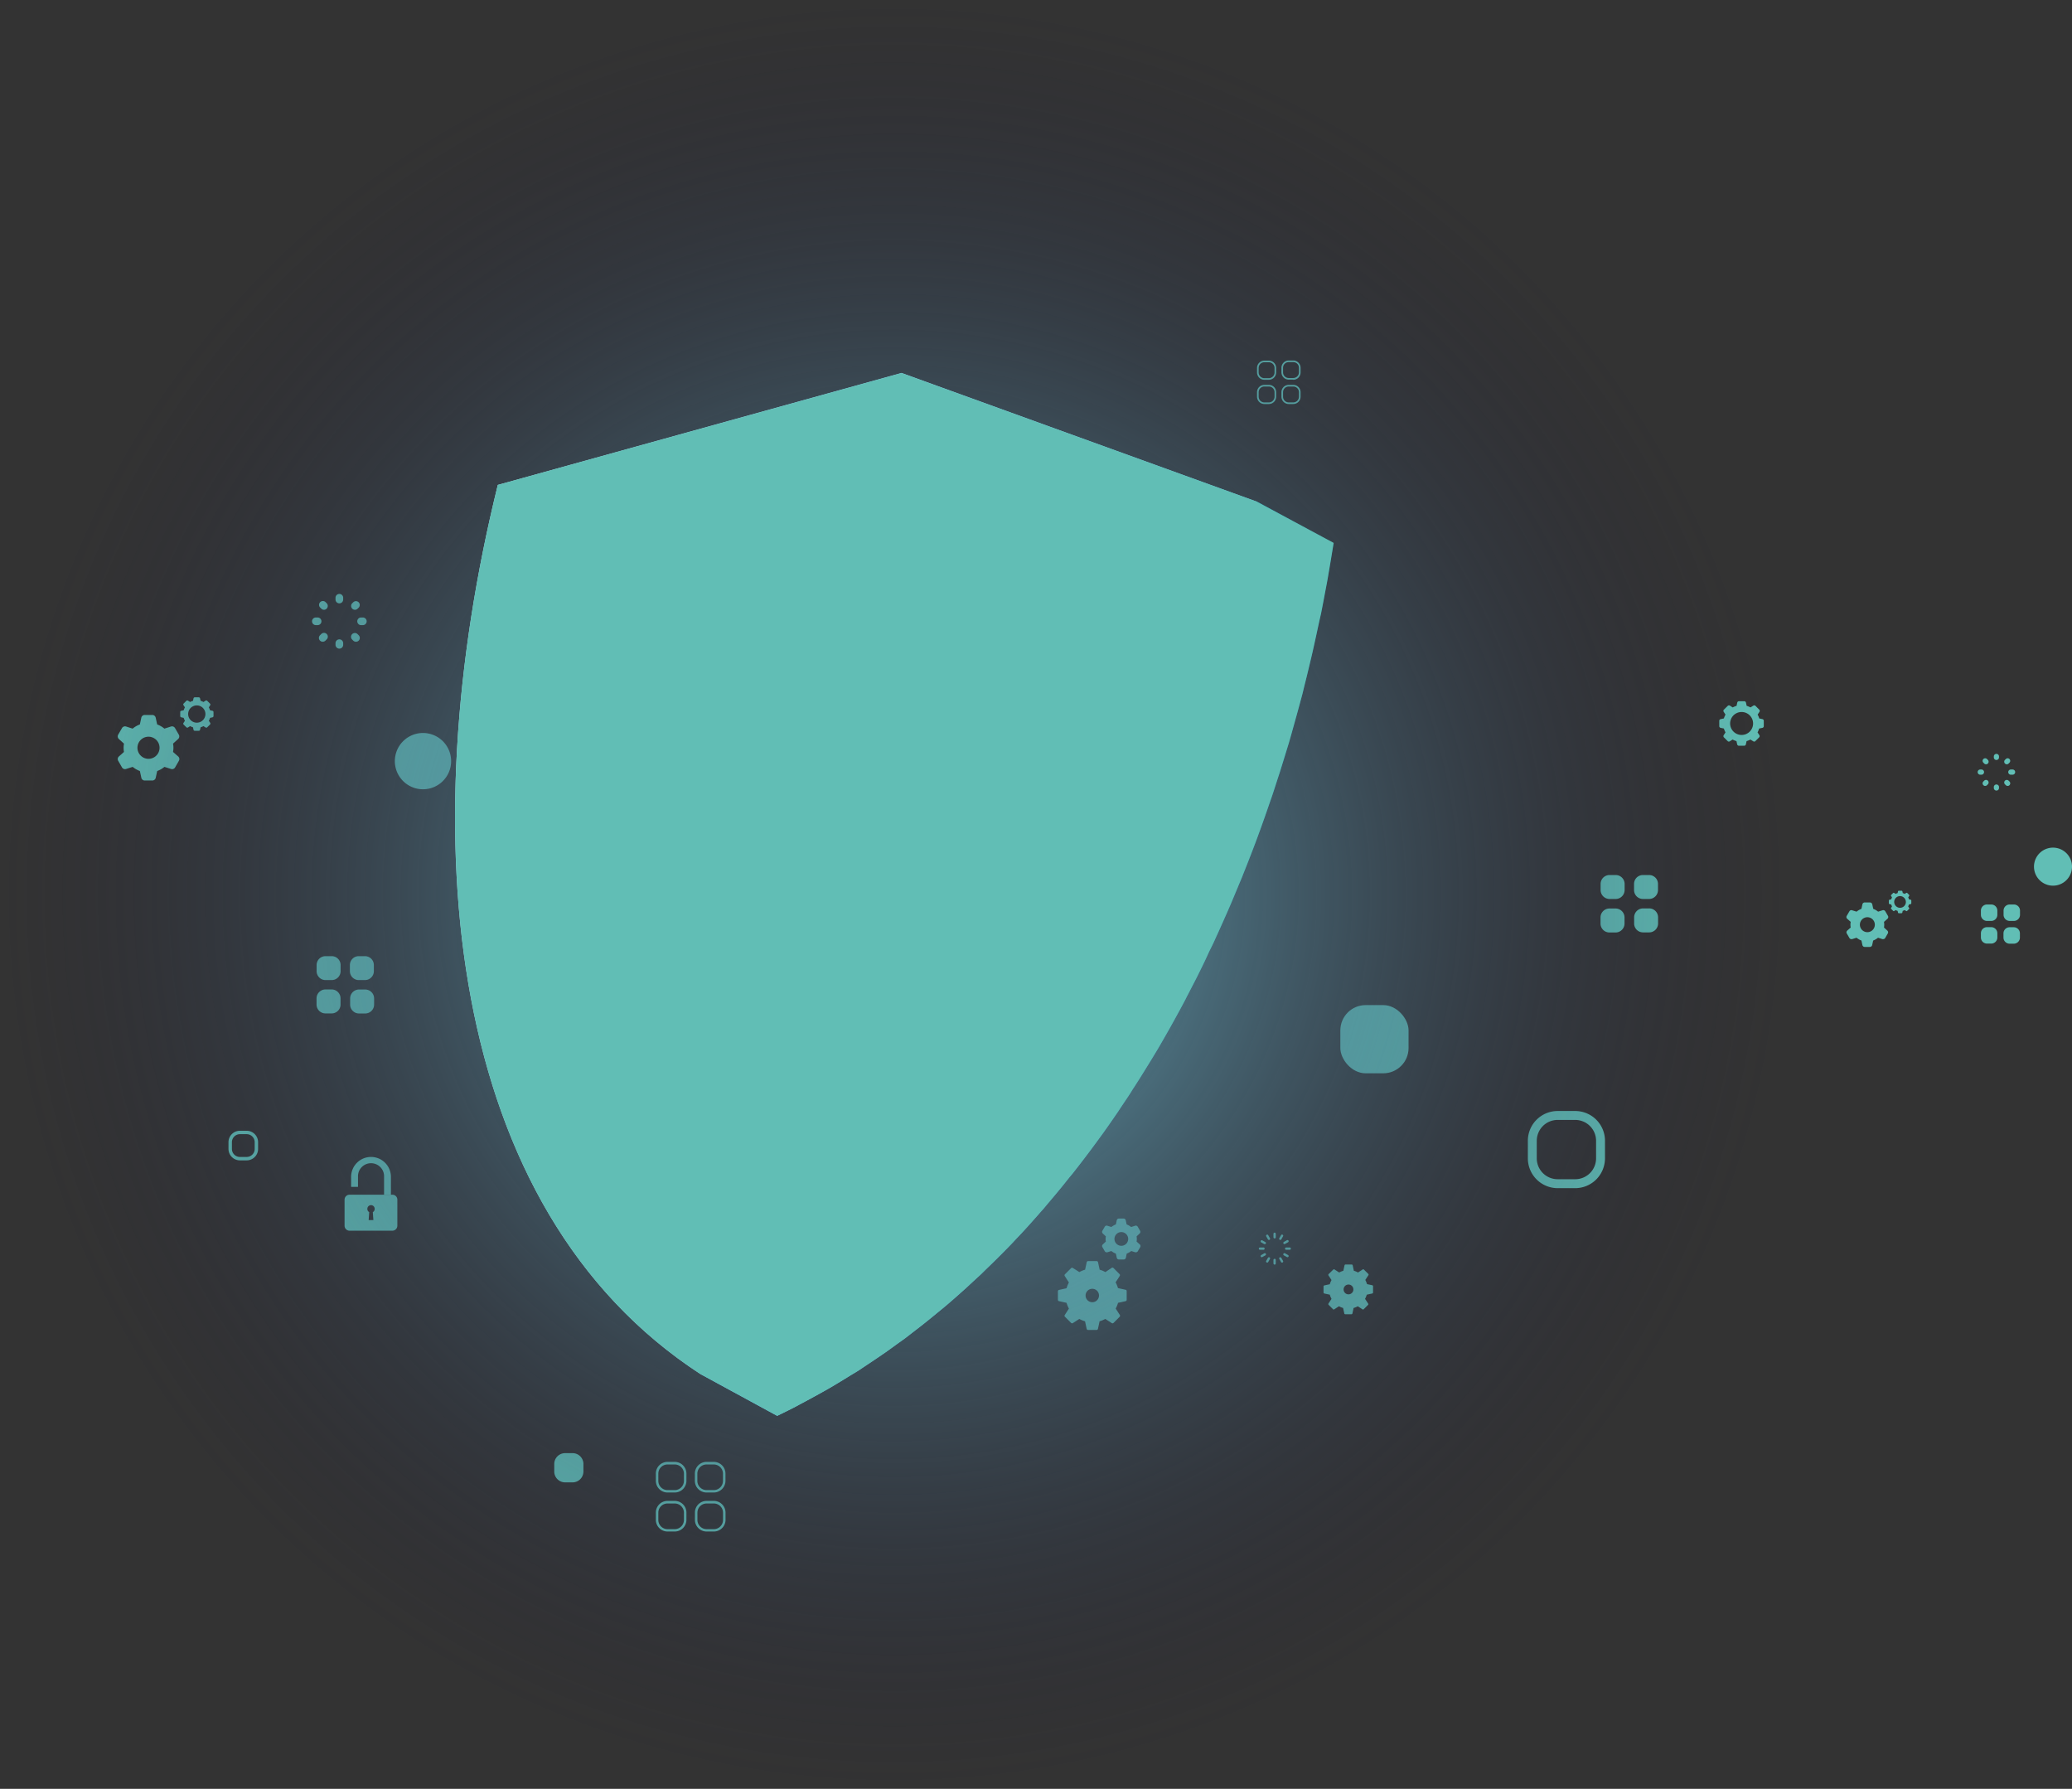 <svg xmlns="http://www.w3.org/2000/svg" xmlns:xlink="http://www.w3.org/1999/xlink" viewBox="0 0 676.69 584.07"><rect x="0" y="0" width="676.69" height="584.07" fill="#333333" stroke="none"/><defs><style>.cls-1{isolation:isolate;}.cls-10,.cls-2{fill:#61beb5;}.cls-3{fill:url(#radial-gradient);}.cls-4{fill:url(#linear-gradient);}.cls-5{fill:url(#linear-gradient-2);}.cls-6{fill:url(#linear-gradient-3);}.cls-7{fill:url(#linear-gradient-4);}.cls-8{fill:url(#linear-gradient-5);}.cls-9{fill:url(#linear-gradient-6);}.cls-10{mix-blend-mode:color;}</style><radialGradient id="radial-gradient" cx="292.03" cy="292.03" r="292.03" gradientUnits="userSpaceOnUse"><stop offset="0" stop-color="#75c9db"/><stop offset="0.35" stop-color="#558aa0" stop-opacity="0.64"/><stop offset="1" stop-color="#1c1835" stop-opacity="0"/></radialGradient><linearGradient id="linear-gradient" x1="148.62" y1="285.24" x2="410.52" y2="285.24" gradientUnits="userSpaceOnUse"><stop offset="0" stop-color="#aeddea"/><stop offset="1" stop-color="#68c6e0"/></linearGradient><linearGradient id="linear-gradient-2" x1="381.86" y1="173.58" x2="284.9" y2="467.15" gradientUnits="userSpaceOnUse"><stop offset="0" stop-color="#0079a5"/><stop offset="1" stop-color="#68c6e0"/></linearGradient><linearGradient id="linear-gradient-3" x1="338.59" y1="354.96" x2="230.63" y2="180.66" gradientUnits="userSpaceOnUse"><stop offset="0" stop-color="#aeddea"/><stop offset="1" stop-color="#fff"/></linearGradient><linearGradient id="linear-gradient-4" x1="344.34" y1="351.22" x2="290.36" y2="279.02" xlink:href="#linear-gradient-3"/><linearGradient id="linear-gradient-5" x1="258.97" y1="252.58" x2="312.21" y2="319.86" xlink:href="#linear-gradient-2"/><linearGradient id="linear-gradient-6" x1="204.2" y1="273.53" x2="323.66" y2="273.53" xlink:href="#linear-gradient"/></defs><g class="cls-1"><g id="Layer_2" data-name="Layer 2"><g id="Camada_1" data-name="Camada 1"><path class="cls-2" d="M527.66,293.52h-2a2.92,2.92,0,0,1-2.92-2.91v-2a2.91,2.91,0,0,1,2.92-2.91h2a2.92,2.92,0,0,1,2.92,2.91v2A2.93,2.93,0,0,1,527.66,293.52Zm13.85,8v-2a2.91,2.91,0,0,0-2.91-2.92h-2a2.91,2.91,0,0,0-2.91,2.92v2a2.9,2.9,0,0,0,2.91,2.91h2A2.91,2.91,0,0,0,541.51,301.55Zm-4.94-8h2a2.91,2.91,0,0,0,2.91-2.91v-2a2.91,2.91,0,0,0-2.91-2.91h-2a2.9,2.9,0,0,0-2.91,2.91v2A2.91,2.91,0,0,0,536.57,293.52Zm-10.94,10.94h2a2.92,2.92,0,0,0,2.92-2.91v-2a2.93,2.93,0,0,0-2.92-2.92h-2a2.92,2.92,0,0,0-2.92,2.92v2A2.91,2.91,0,0,0,525.63,304.46Z"/><path class="cls-2" d="M108.32,320h-2a2.91,2.91,0,0,1-2.92-2.91v-2a2.91,2.91,0,0,1,2.92-2.9h2a2.91,2.91,0,0,1,2.92,2.9v2A2.91,2.91,0,0,1,108.32,320Zm13.86,8v-2a2.92,2.92,0,0,0-2.92-2.92h-2a2.91,2.91,0,0,0-2.91,2.92v2a2.91,2.91,0,0,0,2.91,2.91h2A2.91,2.91,0,0,0,122.18,328Zm-5-8h2a2.91,2.91,0,0,0,2.92-2.91v-2a2.91,2.91,0,0,0-2.92-2.9h-2a2.9,2.9,0,0,0-2.91,2.9v2A2.91,2.91,0,0,0,117.23,320ZM106.3,330.89h2a2.91,2.91,0,0,0,2.92-2.91v-2a2.92,2.92,0,0,0-2.92-2.92h-2a2.92,2.92,0,0,0-2.92,2.92v2A2.91,2.91,0,0,0,106.3,330.89Z"/><path class="cls-2" d="M233.13,500.05h-2.36a3.82,3.82,0,0,1-3.82-3.81v-2.37a3.82,3.82,0,0,1,3.82-3.82h2.36a3.83,3.83,0,0,1,3.82,3.82v2.37A3.82,3.82,0,0,1,233.13,500.05Zm-2.36-9.15a3,3,0,0,0-3,3v2.37a3,3,0,0,0,3,3h2.36a3,3,0,0,0,3-3v-2.37a3,3,0,0,0-3-3Zm-10.39,9.15H218a3.82,3.82,0,0,1-3.81-3.81v-2.37a3.82,3.82,0,0,1,3.81-3.82h2.36a3.82,3.82,0,0,1,3.82,3.82v2.37A3.82,3.82,0,0,1,220.38,500.05ZM218,490.9a3,3,0,0,0-3,3v2.37a3,3,0,0,0,3,3h2.36a3,3,0,0,0,3-3v-2.37a3,3,0,0,0-3-3Zm15.11-3.59h-2.36a3.82,3.82,0,0,1-3.82-3.82v-2.36a3.83,3.83,0,0,1,3.82-3.82h2.36a3.83,3.83,0,0,1,3.82,3.82v2.36A3.83,3.83,0,0,1,233.13,487.31Zm-2.36-9.15a3,3,0,0,0-3,3v2.36a3,3,0,0,0,3,3h2.36a3,3,0,0,0,3-3v-2.36a3,3,0,0,0-3-3Zm-10.39,9.15H218a3.82,3.82,0,0,1-3.81-3.82v-2.36a3.82,3.82,0,0,1,3.81-3.82h2.36a3.83,3.83,0,0,1,3.82,3.82v2.36A3.82,3.82,0,0,1,220.38,487.31ZM218,478.16a3,3,0,0,0-3,3v2.36a3,3,0,0,0,3,3h2.36a3,3,0,0,0,3-3v-2.36a3,3,0,0,0-3-3Z"/><path class="cls-2" d="M422.36,131.92h-1.48a2.4,2.4,0,0,1-2.38-2.4v-1.47a2.39,2.39,0,0,1,2.38-2.39h1.48a2.39,2.39,0,0,1,2.39,2.39v1.47A2.4,2.4,0,0,1,422.36,131.92Zm-1.48-5.72a1.85,1.85,0,0,0-1.85,1.85v1.47a1.86,1.86,0,0,0,1.85,1.87h1.48a1.87,1.87,0,0,0,1.86-1.87v-1.47a1.85,1.85,0,0,0-1.86-1.85Zm-6.49,5.72h-1.47a2.4,2.4,0,0,1-2.39-2.4v-1.47a2.39,2.39,0,0,1,2.39-2.39h1.47a2.39,2.39,0,0,1,2.39,2.39v1.47A2.4,2.4,0,0,1,414.39,131.92Zm-1.47-5.72a1.86,1.86,0,0,0-1.86,1.85v1.47a1.87,1.87,0,0,0,1.86,1.87h1.47a1.87,1.87,0,0,0,1.86-1.87v-1.47a1.86,1.86,0,0,0-1.86-1.85Zm9.44-2.25h-1.48a2.39,2.39,0,0,1-2.38-2.39v-1.47a2.39,2.39,0,0,1,2.38-2.39h1.48a2.39,2.39,0,0,1,2.39,2.39v1.47A2.39,2.39,0,0,1,422.36,124Zm-1.48-5.72a1.85,1.85,0,0,0-1.85,1.86v1.47a1.85,1.85,0,0,0,1.85,1.86h1.48a1.86,1.86,0,0,0,1.86-1.86v-1.47a1.86,1.86,0,0,0-1.86-1.86ZM414.39,124h-1.47a2.39,2.39,0,0,1-2.39-2.39v-1.47a2.39,2.39,0,0,1,2.39-2.39h1.47a2.39,2.39,0,0,1,2.39,2.39v1.47A2.39,2.39,0,0,1,414.39,124Zm-1.47-5.72a1.86,1.86,0,0,0-1.86,1.86v1.47a1.87,1.87,0,0,0,1.86,1.86h1.47a1.87,1.87,0,0,0,1.86-1.86v-1.47a1.86,1.86,0,0,0-1.86-1.86Z"/><rect class="cls-2" x="437.74" y="328.17" width="22.28" height="22.27" rx="8.26"/><path class="cls-2" d="M184.56,474.46H187a3.54,3.54,0,0,1,3.54,3.54v2.46A3.54,3.54,0,0,1,187,484h-2.45a3.54,3.54,0,0,1-3.54-3.54V478A3.55,3.55,0,0,1,184.56,474.46Z"/><path class="cls-2" d="M514.44,387.94h-5.73a9.74,9.74,0,0,1-9.73-9.73v-5.75a9.72,9.72,0,0,1,9.73-9.71h5.73a9.72,9.72,0,0,1,9.73,9.71v5.75A9.74,9.74,0,0,1,514.44,387.94Zm-5.73-22.28a6.82,6.82,0,0,0-6.82,6.8v5.75a6.82,6.82,0,0,0,6.82,6.81h5.73a6.81,6.81,0,0,0,6.82-6.81v-5.75a6.82,6.82,0,0,0-6.82-6.8Z"/><path class="cls-2" d="M80.56,378.87h-2.2a3.75,3.75,0,0,1-3.74-3.73v-2.21a3.74,3.74,0,0,1,3.74-3.73h2.2a3.74,3.74,0,0,1,3.73,3.73v2.21A3.74,3.74,0,0,1,80.56,378.87Zm-2.2-8.56a2.63,2.63,0,0,0-2.62,2.62v2.21a2.62,2.62,0,0,0,2.62,2.61h2.2a2.62,2.62,0,0,0,2.62-2.61v-2.21a2.63,2.63,0,0,0-2.62-2.62Z"/><path class="cls-2" d="M112.53,391.7v8.51a1.63,1.63,0,0,0,1.62,1.62h14a1.63,1.63,0,0,0,1.62-1.62V391.7a1.62,1.62,0,0,0-1.62-1.62h-14A1.62,1.62,0,0,0,112.53,391.7Zm9.23,4.07.18,2.6H120.4l.18-2.6a1.18,1.18,0,0,1-.6-1.15,1.19,1.19,0,0,1,2.38.12A1.17,1.17,0,0,1,121.76,395.77Z"/><path class="cls-2" d="M121.17,377.75h0a6.5,6.5,0,0,0-6.5,6.51v3.26h2.25v-3.26a4.26,4.26,0,1,1,8.51,0v5.82h2.24v-5.82A6.5,6.5,0,0,0,121.17,377.75Z"/><path class="cls-2" d="M367.57,421.11l-2.46-.54a8.09,8.09,0,0,0-.77-1.87l1.36-2.11a.48.48,0,0,0-.06-.58l-2-2a.47.47,0,0,0-.58-.06L361,415.34a8.79,8.79,0,0,0-1.87-.78l-.53-2.45a.45.45,0,0,0-.45-.35h-2.79a.44.44,0,0,0-.45.35l-.53,2.45a8.38,8.38,0,0,0-1.87.78L350.38,414a.47.47,0,0,0-.58.06l-2,2a.46.46,0,0,0-.06.58l1.35,2.11a9.08,9.08,0,0,0-.77,1.87l-2.45.54a.44.44,0,0,0-.37.45v2.78a.46.46,0,0,0,.37.45l2.45.54a9.82,9.82,0,0,0,.77,1.87l-1.35,2.11a.44.44,0,0,0,.06.57l2,2a.45.45,0,0,0,.33.14.59.59,0,0,0,.25-.07l2.11-1.36a8.85,8.85,0,0,0,1.87.77l.53,2.46a.45.45,0,0,0,.45.36h2.79a.46.46,0,0,0,.45-.36l.53-2.46a9.31,9.31,0,0,0,1.87-.77l2.11,1.36a.59.59,0,0,0,.25.07.49.49,0,0,0,.33-.14l2-2a.47.47,0,0,0,.06-.57l-1.36-2.11a8.67,8.67,0,0,0,.77-1.87l2.46-.54a.45.45,0,0,0,.36-.45v-2.78A.43.43,0,0,0,367.57,421.11ZM358.92,423a2.19,2.19,0,1,1-2.19-2.2A2.19,2.19,0,0,1,358.92,423Z"/><path class="cls-2" d="M448.23,419.65l-1.78-.38a6.82,6.82,0,0,0-.56-1.36l1-1.53a.33.33,0,0,0,0-.42l-1.43-1.42a.34.34,0,0,0-.42-.06l-1.53,1a5.84,5.84,0,0,0-1.36-.57l-.38-1.78a.33.33,0,0,0-.33-.26h-2a.32.32,0,0,0-.33.26l-.39,1.78a6,6,0,0,0-1.35.57l-1.54-1a.34.34,0,0,0-.42.06L433.91,416a.35.35,0,0,0-.05.42l1,1.53a5.81,5.81,0,0,0-.56,1.36l-1.79.38a.34.34,0,0,0-.26.33v2a.33.33,0,0,0,.26.32l1.79.38a5.64,5.64,0,0,0,.56,1.36l-1,1.54a.34.34,0,0,0,.05.41l1.42,1.43a.35.35,0,0,0,.25.1.22.22,0,0,0,.17-.06l1.54-1a5.92,5.92,0,0,0,1.35.56l.39,1.79a.33.33,0,0,0,.33.26h2a.34.34,0,0,0,.33-.26l.38-1.79a5.81,5.81,0,0,0,1.36-.56l1.53,1a.27.27,0,0,0,.19.06.32.32,0,0,0,.23-.1l1.43-1.43a.32.32,0,0,0,0-.41l-1-1.54a6.58,6.58,0,0,0,.56-1.36l1.78-.38a.34.34,0,0,0,.27-.32v-2A.35.35,0,0,0,448.23,419.65ZM442,421a1.6,1.6,0,1,1-1.59-1.59A1.59,1.59,0,0,1,442,421Z"/><path class="cls-2" d="M371.2,405.37a6,6,0,0,0,.07-.84,5.73,5.73,0,0,0-.07-.85l1-.94a.72.72,0,0,0,.14-.88l-.78-1.34a.7.7,0,0,0-.82-.32l-1.33.43a5.38,5.38,0,0,0-1.47-.85l-.29-1.36a.71.71,0,0,0-.69-.56h-1.55a.7.7,0,0,0-.69.56l-.29,1.36a5.46,5.46,0,0,0-1.47.84l-1.34-.42a.7.7,0,0,0-.82.32l-.78,1.34a.72.72,0,0,0,.14.88l1,.94a4.63,4.63,0,0,0-.08.85,4.78,4.78,0,0,0,.08.84l-1,.94a.71.71,0,0,0-.14.88l.78,1.33a.7.7,0,0,0,.6.36.57.57,0,0,0,.22,0l1.34-.42a4.76,4.76,0,0,0,1.47.84l.29,1.37a.7.7,0,0,0,.69.56H367a.71.71,0,0,0,.69-.56l.29-1.37a4.88,4.88,0,0,0,1.47-.84l1.33.42a.52.52,0,0,0,.21,0,.7.7,0,0,0,.61-.36l.78-1.33a.71.71,0,0,0-.14-.88Zm-5,1.39a2.24,2.24,0,1,1,2.25-2.23A2.23,2.23,0,0,1,366.21,406.76Z"/><path class="cls-2" d="M56.51,245.51a7.13,7.13,0,0,0,0-2.71l1.67-1.51a1.14,1.14,0,0,0,.22-1.42l-1.24-2.15a1.13,1.13,0,0,0-1.32-.51l-2.15.69a7.7,7.7,0,0,0-2.36-1.36l-.48-2.21a1.13,1.13,0,0,0-1.11-.89H47.26a1.13,1.13,0,0,0-1.11.89l-.48,2.21a7.77,7.77,0,0,0-2.35,1.36l-2.15-.69a1.14,1.14,0,0,0-1.33.51l-1.24,2.15a1.16,1.16,0,0,0,.22,1.42l1.67,1.51a7.71,7.71,0,0,0,0,2.71L38.82,247a1.13,1.13,0,0,0-.22,1.4l1.24,2.16a1.15,1.15,0,0,0,1,.57,1,1,0,0,0,.34-.06l2.15-.68a8.18,8.18,0,0,0,2.35,1.35l.48,2.21a1.13,1.13,0,0,0,1.11.89h2.48a1.13,1.13,0,0,0,1.11-.89l.48-2.21a8.1,8.1,0,0,0,2.36-1.35l2.15.68a1,1,0,0,0,.34.06,1.13,1.13,0,0,0,1-.57l1.24-2.16a1.12,1.12,0,0,0-.22-1.4Zm-8,2.25a3.61,3.61,0,1,1,3.6-3.61A3.61,3.61,0,0,1,48.5,247.76Z"/><path class="cls-2" d="M575.62,234.8l-1.08-.23a5.5,5.5,0,0,0-.52-1.25l.61-.92a.57.57,0,0,0-.09-.7l-1.23-1.24a.56.56,0,0,0-.69-.07l-.94.59a6.23,6.23,0,0,0-1.24-.52l-.23-1.07a.58.58,0,0,0-.55-.44h-1.74a.58.58,0,0,0-.55.44l-.23,1.07a7,7,0,0,0-1.26.52l-.92-.59a.56.56,0,0,0-.69.07L563,231.7a.58.58,0,0,0-.07.7l.6.92a6,6,0,0,0-.53,1.25l-1.07.23a.57.57,0,0,0-.44.55v1.74a.55.55,0,0,0,.44.55l1.07.23a6,6,0,0,0,.53,1.25l-.6.93a.59.59,0,0,0,.07.7l1.24,1.23a.51.51,0,0,0,.39.16.54.54,0,0,0,.3-.1l.92-.58a6.31,6.31,0,0,0,1.26.52l.23,1.07a.57.57,0,0,0,.55.44h1.74a.57.57,0,0,0,.55-.44l.23-1.07a5.69,5.69,0,0,0,1.24-.52l.94.58a.51.51,0,0,0,.3.1.54.54,0,0,0,.39-.16l1.23-1.23a.58.58,0,0,0,.09-.7l-.61-.93a5.5,5.5,0,0,0,.52-1.25l1.08-.23a.55.55,0,0,0,.44-.55v-1.74A.57.57,0,0,0,575.62,234.8Zm-3.08,1.42a3.75,3.75,0,1,1-3.74-3.75A3.76,3.76,0,0,1,572.54,236.22Z"/><path class="cls-2" d="M69.4,232.08l-.8-.17a4.66,4.66,0,0,0-.4-.95l.45-.69a.42.42,0,0,0-.05-.52l-.93-.94a.45.45,0,0,0-.52-.05l-.7.45a4.58,4.58,0,0,0-.94-.4l-.17-.79a.44.44,0,0,0-.42-.34H63.61a.43.43,0,0,0-.41.34l-.17.8a4.06,4.06,0,0,0-.94.39l-.7-.45a.45.45,0,0,0-.52.05l-.93.94a.41.41,0,0,0,0,.52l.45.69a4.66,4.66,0,0,0-.4.95l-.8.17a.41.41,0,0,0-.33.41v1.31a.42.42,0,0,0,.33.41l.8.18a4.58,4.58,0,0,0,.4.94l-.45.69a.42.42,0,0,0,0,.53l.93.92a.42.42,0,0,0,.3.12.43.43,0,0,0,.22-.06l.7-.45a4.55,4.55,0,0,0,.94.39l.17.81a.44.44,0,0,0,.41.33h1.31a.44.44,0,0,0,.42-.33l.17-.81a4.55,4.55,0,0,0,.94-.39l.7.45a.4.4,0,0,0,.22.06.42.42,0,0,0,.3-.12l.93-.92a.44.44,0,0,0,.05-.53l-.45-.69a4.58,4.58,0,0,0,.4-.94l.8-.18a.43.43,0,0,0,.33-.41v-1.31A.42.42,0,0,0,69.4,232.08Zm-2.31,1.07a2.82,2.82,0,1,1-2.82-2.83A2.82,2.82,0,0,1,67.09,233.15Z"/><path class="cls-2" d="M145.85,243.51a9.19,9.19,0,1,0-2.7,12.71A9.18,9.18,0,0,0,145.85,243.51Z"/><path class="cls-2" d="M416.28,404.36a.39.39,0,0,1-.38-.39v-1.13a.39.39,0,0,1,.38-.38.38.38,0,0,1,.37.38V404A.38.38,0,0,1,416.28,404.36Z"/><path class="cls-2" d="M416.28,412.91a.39.39,0,0,1-.38-.38v-1.14a.38.38,0,0,1,.38-.38.37.37,0,0,1,.37.38v1.14A.38.38,0,0,1,416.28,412.91Z"/><path class="cls-2" d="M414.42,404.85a.4.4,0,0,1-.32-.18l-.57-1a.37.37,0,0,1,.15-.51.35.35,0,0,1,.5.13l.57,1a.38.38,0,0,1-.14.52A.38.38,0,0,1,414.42,404.85Z"/><path class="cls-2" d="M418.7,412.25a.34.34,0,0,1-.32-.19l-.57-1a.36.36,0,0,1,.14-.51.38.38,0,0,1,.51.13l.56,1a.37.37,0,0,1-.13.52A.34.34,0,0,1,418.7,412.25Z"/><path class="cls-2" d="M413.07,406.21a.41.41,0,0,1-.18,0l-1-.57a.38.38,0,0,1-.14-.51.37.37,0,0,1,.52-.14l1,.56a.38.38,0,0,1,.13.52A.37.37,0,0,1,413.07,406.21Z"/><path class="cls-2" d="M420.47,410.49a.33.33,0,0,1-.19-.06l-1-.56a.4.4,0,0,1-.13-.52.38.38,0,0,1,.52-.14l1,.57a.38.38,0,0,1,.14.51A.4.4,0,0,1,420.47,410.49Z"/><path class="cls-2" d="M412.57,408.06h-1.14a.38.38,0,0,1,0-.75h1.14a.38.38,0,1,1,0,.75Z"/><path class="cls-2" d="M421.12,408.06H420a.38.38,0,0,1,0-.75h1.14a.38.38,0,1,1,0,.75Z"/><path class="cls-2" d="M412.08,410.49a.38.38,0,0,1-.18-.71l1-.57a.37.37,0,0,1,.5.14.38.38,0,0,1-.13.52l-1,.56A.36.36,0,0,1,412.08,410.49Z"/><path class="cls-2" d="M419.49,406.21a.39.39,0,0,1-.33-.19.4.4,0,0,1,.13-.52l1-.56a.37.37,0,0,1,.52.14.38.38,0,0,1-.14.51l-1,.57A.54.54,0,0,1,419.49,406.21Z"/><path class="cls-2" d="M413.85,412.25a.28.28,0,0,1-.17-.05.38.38,0,0,1-.15-.52l.57-1a.37.37,0,0,1,.51-.13.37.37,0,0,1,.14.51l-.57,1A.36.36,0,0,1,413.85,412.25Z"/><path class="cls-2" d="M418.12,404.85a.38.38,0,0,1-.31-.57l.57-1a.36.36,0,0,1,.51-.13.36.36,0,0,1,.13.51l-.56,1A.4.4,0,0,1,418.12,404.85Z"/><path class="cls-2" d="M110.83,197a1.25,1.25,0,0,1-1.25-1.25v-.58a1.25,1.25,0,0,1,2.5,0v.58A1.25,1.25,0,0,1,110.83,197Z"/><path class="cls-2" d="M110.83,211.78a1.24,1.24,0,0,1-1.25-1.25V210a1.25,1.25,0,1,1,2.5,0v.57A1.24,1.24,0,0,1,110.83,211.78Z"/><path class="cls-2" d="M105.81,199.1a1.22,1.22,0,0,1-.88-.38l-.41-.4a1.25,1.25,0,0,1,1.77-1.76l.4.4a1.26,1.26,0,0,1-.88,2.14Z"/><path class="cls-2" d="M116.25,209.53a1.24,1.24,0,0,1-.88-.36l-.41-.41a1.25,1.25,0,0,1,1.77-1.76l.41.41a1.24,1.24,0,0,1-.89,2.12Z"/><path class="cls-2" d="M103.73,204.11h-.57a1.25,1.25,0,1,1,0-2.5h.57a1.25,1.25,0,1,1,0,2.5Z"/><path class="cls-2" d="M118.5,204.11h-.57a1.25,1.25,0,1,1,0-2.5h.57a1.25,1.25,0,0,1,0,2.5Z"/><path class="cls-2" d="M105.4,209.53a1.26,1.26,0,0,1-.88-.36,1.24,1.24,0,0,1,0-1.76l.41-.41a1.24,1.24,0,0,1,1.76,0,1.22,1.22,0,0,1,0,1.76l-.4.41A1.28,1.28,0,0,1,105.4,209.53Z"/><path class="cls-2" d="M115.85,199.1A1.26,1.26,0,0,1,115,197l.41-.4a1.25,1.25,0,0,1,1.77,1.76l-.41.4A1.26,1.26,0,0,1,115.85,199.1Z"/><path class="cls-2" d="M650.31,300.69h-1.37a2,2,0,0,1-2-2v-1.37a2,2,0,0,1,2-2h1.37a2,2,0,0,1,2,2v1.37A2,2,0,0,1,650.31,300.69Zm9.37,5.43v-1.37a2,2,0,0,0-2-2h-1.37a2,2,0,0,0-2,2v1.37a2,2,0,0,0,2,2h1.37A2,2,0,0,0,659.68,306.12Zm-3.34-5.43h1.37a2,2,0,0,0,2-2v-1.37a2,2,0,0,0-2-2h-1.37a2,2,0,0,0-2,2v1.37A2,2,0,0,0,656.34,300.69Zm-7.4,7.4h1.37a2,2,0,0,0,2-2v-1.37a2,2,0,0,0-2-2h-1.37a2,2,0,0,0-2,2v1.37A2,2,0,0,0,648.94,308.09Z"/><path class="cls-2" d="M615.29,302.84a6.84,6.84,0,0,0,.08-.92,7.14,7.14,0,0,0-.08-.92l1.12-1a.76.76,0,0,0,.15-1l-.84-1.45a.75.75,0,0,0-.9-.34l-1.45.45a5.44,5.44,0,0,0-1.59-.91l-.32-1.49a.79.79,0,0,0-.75-.61H609a.78.78,0,0,0-.76.61l-.32,1.49a5.57,5.57,0,0,0-1.59.91l-1.46-.45a.72.72,0,0,0-.88.34l-.85,1.45a.76.76,0,0,0,.15,1l1.13,1a4.78,4.78,0,0,0-.09.92,4.63,4.63,0,0,0,.09.92l-1.13,1a.76.76,0,0,0-.15.95l.85,1.46a.74.74,0,0,0,.65.38.59.59,0,0,0,.23,0l1.46-.46a5.6,5.6,0,0,0,1.59.92l.32,1.49a.77.77,0,0,0,.76.6h1.68a.78.78,0,0,0,.75-.6l.32-1.49a5.47,5.47,0,0,0,1.59-.92l1.45.46a.66.66,0,0,0,.25,0,.77.77,0,0,0,.65-.38l.84-1.46a.76.76,0,0,0-.15-.95Zm-5.42,1.52a2.44,2.44,0,1,1,2.43-2.44A2.44,2.44,0,0,1,609.87,304.36Z"/><path class="cls-2" d="M624,293.76l-.55-.12a3.14,3.14,0,0,0-.25-.64l.29-.46a.27.27,0,0,0,0-.36l-.61-.62a.29.29,0,0,0-.36,0l-.47.3a3.1,3.1,0,0,0-.63-.26l-.12-.55a.3.3,0,0,0-.28-.22h-.89a.27.27,0,0,0-.27.22l-.12.55a3,3,0,0,0-.64.26l-.47-.3a.27.27,0,0,0-.35,0l-.62.62a.29.29,0,0,0-.05.36l.3.46a3.86,3.86,0,0,0-.25.64l-.55.12a.29.29,0,0,0-.23.28v.89a.3.3,0,0,0,.23.27l.55.12a3.86,3.86,0,0,0,.25.64l-.3.47a.28.28,0,0,0,.05.35l.62.62a.26.26,0,0,0,.19.09.3.3,0,0,0,.16-.05l.47-.3a3,3,0,0,0,.64.26l.12.55a.27.27,0,0,0,.27.22H621a.3.3,0,0,0,.28-.22l.12-.55a3.1,3.1,0,0,0,.63-.26l.47.3a.28.28,0,0,0,.16.05.28.28,0,0,0,.2-.09l.61-.62a.25.25,0,0,0,0-.35l-.29-.47a3.14,3.14,0,0,0,.25-.64l.55-.12a.28.28,0,0,0,.23-.27V294A.28.28,0,0,0,624,293.76Zm-1.56.72a1.91,1.91,0,1,1-1.9-1.9A1.91,1.91,0,0,1,622.43,294.48Z"/><path class="cls-2" d="M675.69,279.58a6.21,6.21,0,1,0-1.83,8.6A6.21,6.21,0,0,0,675.69,279.58Z"/><path class="cls-2" d="M652,248.14a.84.84,0,0,1-.84-.85v-.39a.85.85,0,0,1,1.69,0v.39A.84.84,0,0,1,652,248.14Z"/><path class="cls-2" d="M652,258.12a.84.84,0,0,1-.84-.84v-.39a.85.85,0,0,1,1.69,0v.39A.83.83,0,0,1,652,258.12Z"/><path class="cls-2" d="M648.61,249.55a.85.85,0,0,1-.59-.25l-.27-.28a.82.82,0,0,1,0-1.19.84.84,0,0,1,1.19,0l.27.27a.85.85,0,0,1-.6,1.45Z"/><path class="cls-2" d="M655.68,256.61a.82.82,0,0,1-.6-.25l-.28-.27a.85.85,0,0,1,0-1.2.84.84,0,0,1,1.19,0l.28.27a.85.85,0,0,1,0,1.2A.79.79,0,0,1,655.68,256.61Z"/><path class="cls-2" d="M647.21,252.94h-.39a.85.85,0,1,1,0-1.69h.39a.85.85,0,0,1,0,1.69Z"/><path class="cls-2" d="M657.19,252.94h-.38a.85.85,0,1,1,0-1.69h.38a.85.85,0,1,1,0,1.69Z"/><path class="cls-2" d="M648.34,256.61a.79.79,0,0,1-.59-.25.83.83,0,0,1,0-1.2l.27-.27a.84.84,0,0,1,1.19,0,.85.85,0,0,1,0,1.2l-.27.27A.83.83,0,0,1,648.34,256.61Z"/><path class="cls-2" d="M655.4,249.55a.89.89,0,0,1-.6-.25.85.85,0,0,1,0-1.2l.28-.27a.84.84,0,0,1,1.19,1.19l-.28.28A.82.82,0,0,1,655.4,249.55Z"/><path class="cls-3" d="M584.07,292c0,161.29-130.75,292-292,292S0,453.32,0,292,130.75,0,292,0,584.07,130.75,584.07,292Z"/><g class="cls-1"><path class="cls-4" d="M294.42,121.76,162.58,158.33c-28.29,114.53-17.1,236.2,66.32,290.4,104.3-50.05,164-170.15,181.62-284.92Z"/><path class="cls-5" d="M420.86,242.69c.26-.89.51-1.78.77-2.68q1-3.58,2-7.18l.9-3.3c.24-.92.5-1.84.74-2.76s.43-1.79.65-2.67q.9-3.54,1.73-7.07c.38-1.56.75-3.13,1.1-4.69q.81-3.6,1.58-7.22c.32-1.48.65-3,1-4.47q.78-3.93,1.51-7.87c.24-1.26.49-2.53.71-3.79q1-5.81,1.94-11.61l-24.93-13.57q-.9,5.79-1.94,11.61c-.22,1.26-.48,2.53-.72,3.8q-.72,3.92-1.51,7.86c-.3,1.48-.62,3-.94,4.47-.51,2.4-1,4.81-1.58,7.21-.36,1.57-.72,3.13-1.09,4.7-.57,2.35-1.14,4.71-1.74,7.06-.46,1.81-.92,3.63-1.39,5.44-.3,1.1-.59,2.2-.9,3.31-.65,2.39-1.33,4.78-2,7.17-.26.89-.5,1.78-.77,2.68q-1.43,4.86-3,9.69c-.17.56-.36,1.12-.54,1.68q-1.21,3.8-2.51,7.54c-1.21,3.6-2.48,7.17-3.78,10.74-.16.42-.31.85-.47,1.27-1.46,4-3,7.91-4.58,11.84-.6,1.51-1.25,3-1.88,4.53-.82,2-1.65,4-2.5,6-.68,1.57-1.38,3.13-2.07,4.7-.87,1.94-1.73,3.87-2.62,5.79s-1.69,3.59-2.55,5.38c-.67,1.4-1.34,2.81-2,4.21-.92,1.87-1.89,3.73-2.82,5.59-.69,1.34-1.37,2.68-2.07,4-1.38,2.64-2.8,5.25-4.23,7.84l-.65,1.19q-2.52,4.51-5.15,8.93c-.43.72-.87,1.43-1.3,2.16-1.31,2.16-2.63,4.31-4,6.45-.58.93-1.18,1.87-1.78,2.8q-2,3.15-4.11,6.26c-.45.67-.9,1.36-1.36,2q-2.69,3.94-5.48,7.82-4,5.54-8.21,10.89c-.74.94-1.5,1.87-2.25,2.81-2.16,2.69-4.34,5.34-6.58,8-1,1.15-2,2.32-3,3.47-.56.64-1.13,1.27-1.7,1.9q-2.86,3.22-5.83,6.37c-.25.25-.48.53-.74.79q-3.29,3.45-6.7,6.78c-.59.59-1.19,1.16-1.78,1.74-1.85,1.79-3.7,3.54-5.59,5.27-.56.51-1.12,1.05-1.69,1.55q-3.52,3.19-7.15,6.25c-.6.52-1.21,1-1.81,1.51q-2.88,2.37-5.8,4.67c-.83.65-1.68,1.3-2.52,1.94-1.7,1.31-3.42,2.58-5.16,3.85-1.09.79-2.19,1.59-3.29,2.36-1.75,1.24-3.53,2.44-5.32,3.65-1,.67-2,1.38-3.1,2-1.23.8-2.49,1.55-3.73,2.32-2,1.25-4,2.5-6.09,3.7-1.34.79-2.7,1.53-4.06,2.29-2,1.1-3.95,2.2-6,3.25-2.5,1.31-5,2.61-7.56,3.83l24.94,13.57c1.94-.94,3.88-1.89,5.8-2.88.59-.3,1.17-.64,1.76-.95,2-1.06,4-2.15,6-3.25,1.36-.75,2.72-1.5,4.06-2.29,2-1.19,4.08-2.44,6.1-3.7.94-.58,1.92-1.14,2.85-1.73.3-.19.58-.39.88-.59,1-.67,2.06-1.38,3.09-2.06,1.79-1.2,3.57-2.39,5.33-3.63,1.1-.78,2.19-1.58,3.28-2.37s2-1.39,2.92-2.11c.76-.56,1.49-1.15,2.24-1.73s1.69-1.29,2.53-1.95c1.95-1.53,3.87-3.09,5.78-4.67l1.83-1.5c.19-.16.39-.31.58-.48,2.21-1.88,4.4-3.82,6.57-5.77l1.68-1.56c1.08-1,2.18-2,3.26-3,.78-.76,1.54-1.53,2.33-2.28l1.79-1.74c2.18-2.15,4.35-4.32,6.47-6.54a2.68,2.68,0,0,1,.23-.26l.73-.78q3-3.13,5.84-6.37c.57-.63,1.13-1.26,1.69-1.91s1-1.1,1.47-1.66,1-1.21,1.5-1.8c2.24-2.62,4.43-5.26,6.59-8,.47-.6,1-1.17,1.47-1.78.27-.33.52-.69.78-1q4.2-5.36,8.2-10.89c.09-.12.19-.24.28-.37,1.77-2.45,3.5-4.94,5.21-7.44.45-.68.9-1.37,1.36-2.05.84-1.26,1.7-2.51,2.53-3.78.54-.82,1-1.65,1.57-2.47l1.79-2.8c1.34-2.13,2.67-4.29,4-6.46.43-.71.88-1.43,1.3-2.15.15-.23.28-.46.42-.69q2.41-4.09,4.73-8.24c.22-.39.43-.8.66-1.19,1.25-2.28,2.51-4.56,3.72-6.86.18-.32.33-.65.5-1,.71-1.34,1.38-2.69,2.07-4,1-1.86,1.9-3.71,2.81-5.58.7-1.4,1.37-2.81,2-4.21s1.24-2.53,1.84-3.8c.24-.52.47-1,.71-1.57.89-1.93,1.76-3.87,2.62-5.8.69-1.56,1.39-3.12,2.07-4.7.86-2,1.68-4,2.52-6,.49-1.2,1-2.39,1.5-3.59.13-.31.24-.64.36-.95,1.58-3.93,3.12-7.87,4.59-11.84.16-.42.3-.84.46-1.27,1.31-3.56,2.57-7.15,3.79-10.73.14-.41.3-.83.44-1.24.71-2.1,1.38-4.21,2.06-6.31.18-.55.37-1.11.55-1.67C418.92,249.17,419.9,245.93,420.86,242.69Z"/><path class="cls-6" d="M290.53,141.16l-115.42,32c-11.47,52.66-13.29,102.7-5.25,145.5,9.17,48.74,30.43,85.42,63.23,109.17,42-22.1,77.69-57.52,106.21-105.42,25.06-42.07,43.21-91.76,52.85-144.46Z"/><path class="cls-7" d="M329.56,157.68c-24.24,51.13-51.76,101-87.1,145.33a558.38,558.38,0,0,1-56.71,60.84c11.06,25.56,26.94,46.12,47.53,61.34,41.07-21.94,76.09-56.9,104.09-103.93,24.52-41.15,42.55-90.16,52.22-141.84Z"/><polygon class="cls-8" points="313.89 225.64 326.76 245.85 241.82 325.24 238.72 323.33 225.02 249.7 228.13 251.61 249.76 285.56 310.79 223.73 313.89 225.64"/><polygon class="cls-9" points="310.79 223.73 323.66 243.94 238.72 323.33 204.2 269.17 225.02 249.7 246.67 283.66 310.79 223.73"/></g><path class="cls-10" d="M410.52,163.81l-116.1-42L162.58,158.33c-28.29,114.53-17.1,236.2,66.32,290.4,2.63-1.27,5.21-2.61,7.79-4l-.23.13c-2.5,1.31-5,2.61-7.56,3.83l24.94,13.57c1.94-.94,3.88-1.89,5.8-2.88.59-.3,1.17-.64,1.76-.95,2-1.06,4-2.15,6-3.25,1.36-.75,2.72-1.5,4.06-2.29,2-1.19,4.08-2.44,6.1-3.7.94-.58,1.92-1.14,2.85-1.73.3-.19.58-.39.88-.59,1-.67,2.06-1.38,3.09-2.06,1.79-1.2,3.57-2.39,5.33-3.63,1.1-.78,2.2-1.58,3.28-2.37s2-1.39,2.93-2.11c.75-.56,1.48-1.15,2.23-1.73s1.69-1.29,2.53-1.95c1.95-1.53,3.87-3.09,5.78-4.67l1.83-1.5c.19-.17.39-.31.58-.48,2.21-1.88,4.4-3.82,6.57-5.77l1.68-1.56c1.08-1,2.18-2,3.26-3,.78-.76,1.54-1.53,2.33-2.28l1.79-1.74c2.18-2.15,4.35-4.32,6.47-6.54a2.68,2.68,0,0,1,.23-.26l.73-.78q3-3.13,5.84-6.37c.57-.63,1.13-1.26,1.69-1.91s1-1.1,1.47-1.66,1-1.21,1.5-1.8c2.24-2.62,4.43-5.26,6.59-8,.47-.6,1-1.17,1.47-1.78.27-.33.52-.69.78-1q4.2-5.36,8.2-10.89c.09-.12.19-.24.28-.37,1.77-2.45,3.5-4.94,5.21-7.44.45-.68.9-1.37,1.36-2.05.84-1.26,1.7-2.51,2.53-3.78.54-.82,1-1.65,1.57-2.47l1.79-2.8c1.34-2.13,2.67-4.29,4-6.46.43-.71.88-1.43,1.3-2.15.15-.23.28-.46.42-.69q2.41-4.09,4.73-8.24c.22-.39.43-.8.66-1.19,1.25-2.28,2.51-4.56,3.72-6.86.18-.32.33-.65.5-1,.71-1.33,1.38-2.68,2.07-4,1-1.86,1.9-3.71,2.81-5.58.7-1.4,1.37-2.81,2-4.21s1.24-2.53,1.84-3.8c.24-.52.47-1,.71-1.57.89-1.93,1.76-3.87,2.62-5.8.69-1.56,1.39-3.12,2.07-4.7.86-2,1.68-4,2.52-6,.49-1.2,1-2.39,1.5-3.59.13-.31.24-.64.37-.95,1.57-3.93,3.11-7.87,4.58-11.84.16-.42.3-.84.46-1.27,1.31-3.56,2.57-7.15,3.79-10.74.14-.4.3-.82.44-1.23.71-2.1,1.38-4.21,2.06-6.31.18-.55.37-1.11.55-1.67,1-3.22,2-6.46,3-9.7.26-.89.51-1.78.77-2.68q1-3.58,2-7.18l.9-3.3c.24-.92.5-1.84.74-2.76s.43-1.79.65-2.67q.9-3.54,1.73-7.07c.38-1.57.75-3.13,1.1-4.69q.81-3.6,1.58-7.22c.32-1.48.65-3,1-4.47q.78-3.93,1.51-7.87c.24-1.26.49-2.53.71-3.79q1-5.81,1.94-11.61Z"/></g></g></g></svg>
